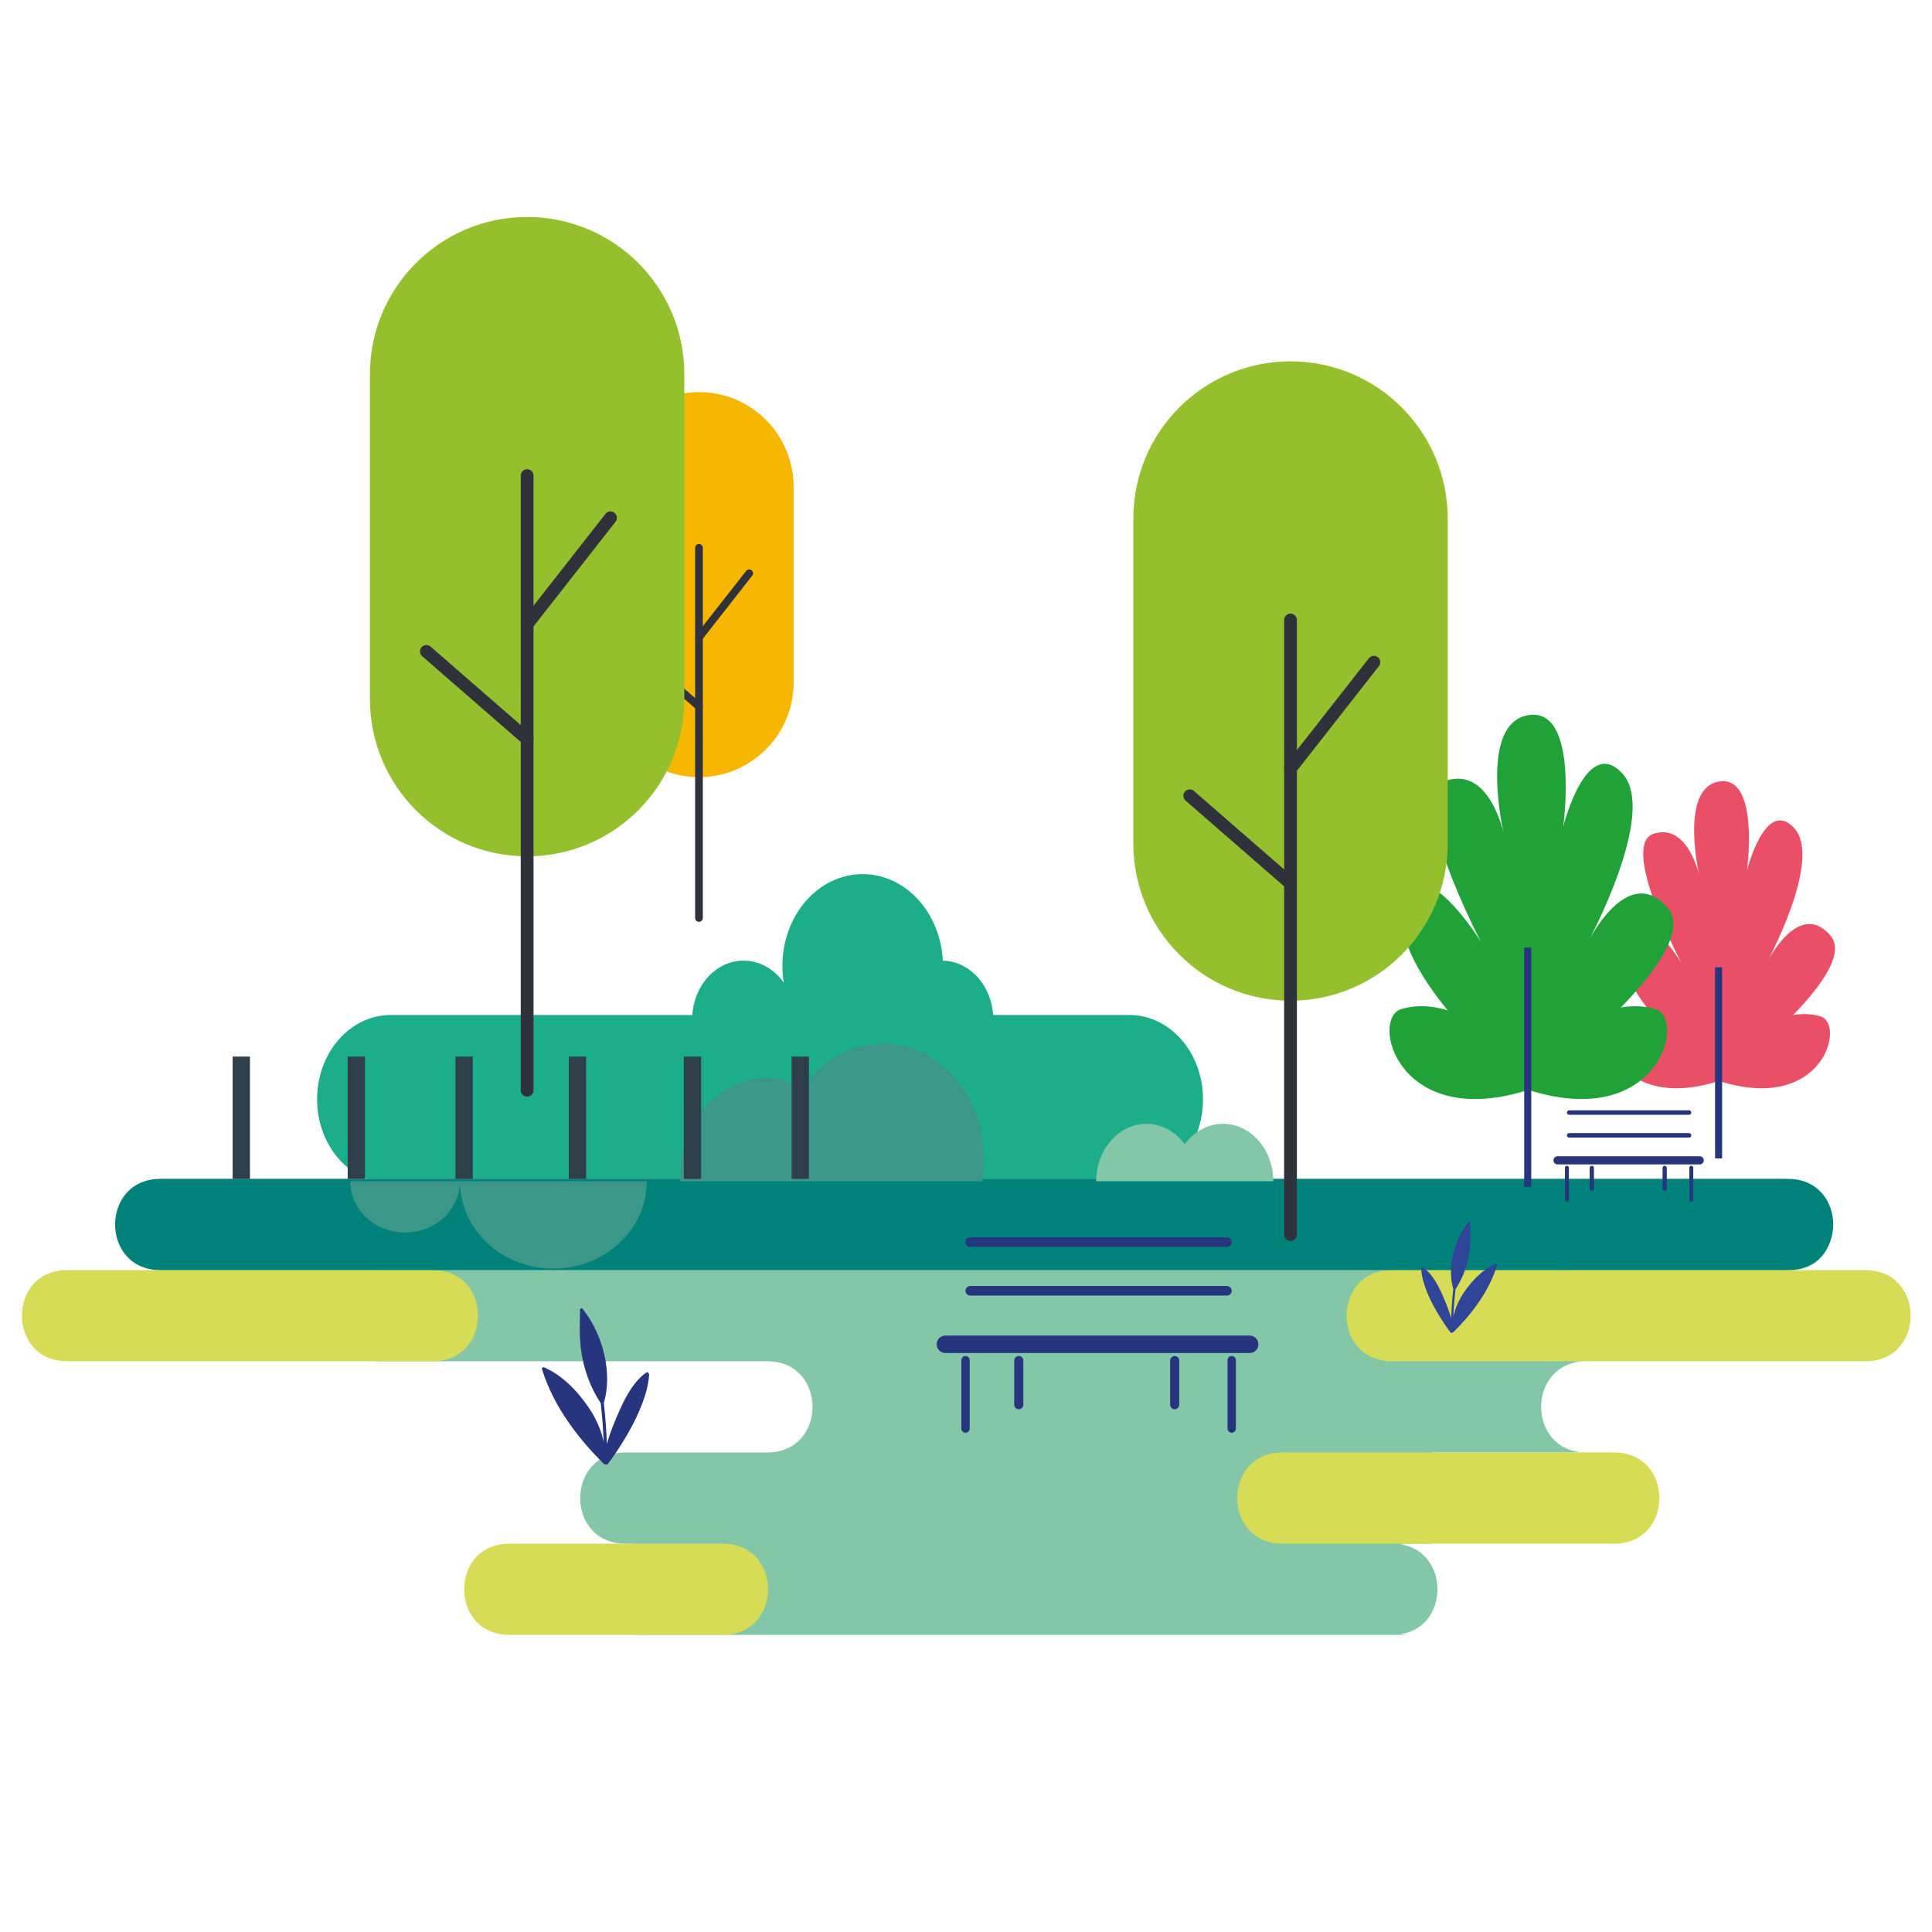 <?xml version="1.0" encoding="utf-8"?>
<!-- Generator: Adobe Illustrator 16.0.3, SVG Export Plug-In . SVG Version: 6.00 Build 0)  -->
<!DOCTYPE svg PUBLIC "-//W3C//DTD SVG 1.1//EN" "http://www.w3.org/Graphics/SVG/1.1/DTD/svg11.dtd">
<svg version="1.1" id="Warstwa_1" xmlns="http://www.w3.org/2000/svg" xmlns:xlink="http://www.w3.org/1999/xlink" x="0px" y="0px"
	 width="500px" height="500px" viewBox="0 0 500 500" enable-background="new 0 0 500 500" xml:space="preserve">
<g>
	<path fill="#1BAE89" d="M311.344,284.483c0-12.045-8.541-21.809-19.078-21.809H157.958h-56.813
		c-10.54,0-19.081,9.764-19.081,21.809l0,0c0,12.044,8.541,21.807,19.081,21.807H220.81h71.456
		C302.803,306.29,311.344,296.527,311.344,284.483L311.344,284.483z"/>
	<path fill="#1BAE89" d="M244,248.618c-0.613-12.486-9.664-22.396-20.74-22.396c-11.474,0-20.775,10.632-20.775,23.749
		c0,1.483,0.126,2.934,0.352,4.342c-2.439-3.478-6.185-5.705-10.386-5.705c-7.354,0-13.314,6.814-13.314,15.221h77.93
		C257.066,255.521,251.236,248.771,244,248.618z"/>
</g>
<g>
	<path fill="#F7B600" d="M180.892,201.122L180.892,201.122c13.528,0,24.494-10.965,24.494-24.497v-50.646
		c0-13.528-10.966-24.497-24.494-24.497l0,0c-13.531,0-24.497,10.969-24.497,24.497v50.646
		C156.395,190.157,167.361,201.122,180.892,201.122z"/>
	<g>
		
			<line fill="none" stroke="#30323B" stroke-width="1.99" stroke-linecap="round" stroke-linejoin="round" stroke-miterlimit="10" x1="180.892" y1="141.787" x2="180.892" y2="237.573"/>
		
			<line fill="none" stroke="#30323B" stroke-width="1.99" stroke-linecap="round" stroke-linejoin="round" stroke-miterlimit="10" x1="165.188" y1="169.187" x2="180.892" y2="182.849"/>
		
			<line fill="none" stroke="#30323B" stroke-width="1.99" stroke-linecap="round" stroke-linejoin="round" stroke-miterlimit="10" x1="193.884" y1="148.368" x2="180.892" y2="164.949"/>
	</g>
</g>
<g>
	<path fill-rule="evenodd" clip-rule="evenodd" fill="#83C6A8" d="M463.262,328.698c15.61,0,13.348-23.603-2.262-23.603
		c-97.012,0-321.958,0-418.966,0c-15.618,0-15.617,23.6,0,23.6l56.66,0.003c-15.611,0-15.61,23.599,0,23.599h99.886
		c15.611,0,15.611,23.601,0,23.601h-36.72c-15.609,0-15.611,23.602,0,23.602h1.807c15.611,0,15.611,23.601,0,23.601h13.464h183.172
		h4.295c-0.754,0-1.467-0.056-2.146-0.16c12.748-1.956,12.748-21.325,0-23.28c0.68-0.106,1.393-0.16,2.146-0.16h7.215
		c-15.613,0-15.613-23.602,0-23.602h35.084c0.664,0,1.303-0.04,1.918-0.105c-13.84-1.688-13.27-23.474,1.717-23.493
		c-0.484-0.026-0.984-0.029-1.504-0.002c-17.52,0-17.844-23.599-2.131-23.599H463.262z"/>
	<path fill-rule="evenodd" clip-rule="evenodd" fill="#D6DC55" d="M17.376,328.695L112,328.698c15.612,0,15.612,23.599,0,23.599
		H17.376C1.766,352.297,1.766,328.695,17.376,328.695z"/>
	<path fill-rule="evenodd" clip-rule="evenodd" fill="#D6DC55" d="M360.207,328.698h122.56c15.611,0,15.609,23.599,0,23.599h-122.56
		C344.596,352.297,344.594,328.698,360.207,328.698z"/>
	<path fill-rule="evenodd" clip-rule="evenodd" fill="#D6DC55" d="M417.744,399.499c15.615,0,15.615-23.6,0-23.6
		c-53.744,0-32.117,0-85.861,0c-15.613,0-15.613,23.6,0,23.6C385.627,399.499,364,399.499,417.744,399.499z"/>
	<path fill-rule="evenodd" clip-rule="evenodd" fill="#D6DC55" d="M187.06,399.499c15.612,0,15.612,23.601,0,23.601
		c-53.745,0-1.488,0-55.236,0c-15.61,0-15.61-23.601,0-23.601C185.572,399.499,133.315,399.499,187.06,399.499z"/>
	<path fill-rule="evenodd" clip-rule="evenodd" fill="#00827A" d="M41.496,305.096h421.227c15.612,0,15.612,23.603,0,23.603
		l-421.227-0.003C25.885,328.695,25.885,305.096,41.496,305.096z"/>
</g>
<path id="XMLID_22_" fill="#27357F" d="M157.168,379.073c0.014-0.008,10.141-13.041,10.82-23.23c0.027-0.41-0.361-0.869-0.613-0.701
	c-3.049,2.043-5.16,5.717-6.928,9.617c-1.215,2.705-2.504,5.779-3.385,8.922c-0.133-3.51-0.389-7.041-0.785-10.586
	c0-0.006,0-0.012,0-0.018c2.242-7.479-0.066-17.537-5.463-24.307c-0.25-0.318-0.674-0.242-0.684,0.154
	c-0.078,3.367-0.221,6.629,0.205,10.078c0.641,5.207,2.379,9.955,5.135,14.16c0.377,3.354,0.629,6.691,0.764,10.014
	c-0.695-3.238-2.033-6.193-3.875-8.895c-3.156-4.645-7.068-8.48-11.582-10.428c-0.275-0.119-0.617,0.141-0.5,0.518
	c3.045,9.766,9.4,17.941,16.078,24.568L157.168,379.073z"/>
<path id="XMLID_19_" fill="#2F4597" d="M375.475,344.95c-0.01-0.006-7.193-9.25-7.674-16.477c-0.02-0.291,0.256-0.617,0.434-0.498
	c2.162,1.449,3.66,4.055,4.914,6.822c0.861,1.918,1.777,4.098,2.402,6.326c0.094-2.488,0.275-4.992,0.557-7.508
	c0-0.004,0-0.008,0-0.012c-1.592-5.303,0.045-12.439,3.873-17.24c0.178-0.225,0.479-0.172,0.484,0.109
	c0.057,2.387,0.158,4.701-0.145,7.148c-0.455,3.693-1.688,7.061-3.643,10.045c-0.266,2.377-0.443,4.746-0.541,7.102
	c0.492-2.299,1.443-4.393,2.748-6.309c2.238-3.295,5.014-6.016,8.215-7.396c0.197-0.086,0.439,0.098,0.355,0.365
	c-2.158,6.93-6.668,12.729-11.402,17.428L375.475,344.95z"/>
<g>
	<path fill="#EA4F68" d="M444.637,279.734c0,0-29.846-24.429-25.389-38.733c3.611-11.6,15.861,8.156,15.861,8.156
		s-16.115-30.592-7.104-33.398c9.008-2.805,11.832,11.142,11.832,11.142s-5.428-23.021,5.109-24.653
		c10.539-1.636,7.172,23.025,7.172,23.025s4.764-19.056,12.229-10.949c7.467,8.108-7.209,35.034-7.209,35.034
		s8.219-16.859,16.545-7.281C482.015,251.651,444.637,279.734,444.637,279.734z"/>
	<path fill="#EA4F68" d="M431.25,264.578c0,0-5.869-3.449-12.549-1.571c-6.678,1.878-0.818,25.432,26.311,16.708L431.25,264.578z"/>
	<path fill="#EA4F68" d="M458.535,264.578c0,0,5.867-3.449,12.547-1.571c6.681,1.878,0.816,25.432-26.311,16.708L458.535,264.578z"
		/>
	
		<line fill="none" stroke="#27357F" stroke-width="1.828" stroke-miterlimit="10" x1="444.771" y1="250.329" x2="444.771" y2="299.794"/>
</g>
<g>
	<path fill="#20A238" d="M395.207,282.04c0,0-37.348-30.569-31.773-48.469c4.52-14.516,19.855,10.205,19.855,10.205
		s-20.17-38.281-8.895-41.793c11.275-3.511,14.807,13.942,14.807,13.942s-6.791-28.806,6.395-30.852
		c13.189-2.045,8.975,28.813,8.975,28.813s5.959-23.845,15.303-13.699c9.344,10.145-9.021,43.838-9.021,43.838
		s10.283-21.095,20.705-9.111C441.979,246.899,395.207,282.04,395.207,282.04z"/>
	<path fill="#20A238" d="M378.453,263.074c0,0-7.34-4.316-15.697-1.967c-8.363,2.35-1.025,31.826,32.922,20.908L378.453,263.074z"/>
	<path fill="#20A238" d="M412.598,263.074c0,0,7.344-4.316,15.701-1.967c8.359,2.35,1.025,31.826-32.926,20.908L412.598,263.074z"/>
	
		<line fill="none" stroke="#27357F" stroke-width="1.828" stroke-miterlimit="10" x1="395.373" y1="245.242" x2="395.373" y2="307.144"/>
</g>
<g>
	<path fill="#95C02E" d="M136.422,221.619L136.422,221.619c22.465,0,40.681-18.212,40.681-40.677V96.833
		c0-22.463-18.216-40.677-40.681-40.677l0,0c-22.465,0-40.681,18.214-40.681,40.677v84.109
		C95.742,203.407,113.958,221.619,136.422,221.619z"/>
	<g>
		
			<line fill="none" stroke="#30323B" stroke-width="3.305" stroke-linecap="round" stroke-linejoin="round" stroke-miterlimit="10" x1="136.422" y1="123.084" x2="136.422" y2="282.151"/>
		
			<line fill="none" stroke="#30323B" stroke-width="3.305" stroke-linecap="round" stroke-linejoin="round" stroke-miterlimit="10" x1="110.348" y1="168.589" x2="136.422" y2="191.274"/>
		
			<line fill="none" stroke="#30323B" stroke-width="3.305" stroke-linecap="round" stroke-linejoin="round" stroke-miterlimit="10" x1="157.999" y1="134.013" x2="136.422" y2="161.55"/>
	</g>
</g>
<g>
	<path fill="#95C02E" d="M333.982,258.98L333.982,258.98c22.467,0,40.684-18.209,40.684-40.677v-84.107
		c0-22.465-18.217-40.678-40.684-40.678l0,0c-22.463,0-40.678,18.213-40.678,40.678v84.107
		C293.305,240.771,311.52,258.98,333.982,258.98z"/>
	<g>
		
			<line fill="none" stroke="#30323B" stroke-width="3.305" stroke-linecap="round" stroke-linejoin="round" stroke-miterlimit="10" x1="333.982" y1="160.445" x2="333.982" y2="319.513"/>
		
			<line fill="none" stroke="#30323B" stroke-width="3.305" stroke-linecap="round" stroke-linejoin="round" stroke-miterlimit="10" x1="307.91" y1="205.95" x2="333.982" y2="228.636"/>
		
			<line fill="none" stroke="#30323B" stroke-width="3.305" stroke-linecap="round" stroke-linejoin="round" stroke-miterlimit="10" x1="355.561" y1="171.378" x2="333.982" y2="198.912"/>
	</g>
</g>
<g id="Warstwa_6">
	<path fill="#27357F" d="M318.76,334.057c0,0.683-0.555,1.239-1.238,1.239h-66.414c-0.686,0-1.243-0.557-1.243-1.239l0,0
		c0-0.686,0.557-1.239,1.243-1.239h66.414C318.209,332.817,318.76,333.371,318.76,334.057L318.76,334.057z"/>
	<path fill="#27357F" d="M318.76,321.445c0,0.685-0.555,1.239-1.238,1.239h-66.414c-0.686,0-1.243-0.555-1.243-1.239l0,0
		c0-0.686,0.557-1.24,1.243-1.24h66.414C318.209,320.205,318.76,320.76,318.76,321.445L318.76,321.445z"/>
	<path fill="#27357F" d="M325.676,347.902c0,1.247-1.008,2.26-2.26,2.26h-78.738c-1.247,0-2.26-1.013-2.26-2.26l0,0
		c0-1.251,1.013-2.259,2.26-2.259h78.742C324.668,345.644,325.676,346.651,325.676,347.902L325.676,347.902z"/>
	<path fill="#27357F" d="M250.958,369.706c0,0.602-0.487,1.084-1.084,1.084l0,0c-0.602,0-1.087-0.482-1.087-1.084v-17.693
		c0-0.6,0.487-1.087,1.087-1.087l0,0c0.597,0,1.084,0.487,1.084,1.087V369.706z"/>
	<path fill="#27357F" d="M262.484,363.545c0,0.649,0.525,1.172,1.174,1.172l0,0c0.65,0,1.176-0.527,1.176-1.172v-11.444
		c0-0.649-0.525-1.175-1.176-1.175l0,0c-0.648,0-1.174,0.525-1.174,1.175V363.545z"/>
	<path fill="#27357F" d="M302.836,363.545c0,0.649,0.525,1.172,1.174,1.172l0,0c0.65,0,1.176-0.527,1.176-1.172v-11.444
		c0-0.649-0.525-1.175-1.176-1.175l0,0c-0.648,0-1.174,0.525-1.174,1.175V363.545z"/>
	<path fill="#27357F" d="M319.848,369.706c0,0.602-0.486,1.084-1.084,1.084l0,0c-0.6,0-1.086-0.482-1.086-1.084v-17.693
		c0-0.6,0.486-1.087,1.086-1.087l0,0c0.598,0,1.084,0.487,1.084,1.087V369.706z"/>
	<path fill="#27357F" d="M936.796,334.524c0.771,0.046,1.549,0.132,2.33,0.232c-0.01-6.374-0.029-12.428,0.027-18.458
		c0.018-2.316,1.346-3.622,3.705-3.718c1.309-0.051,2.623-0.017,3.932-0.015c2.523,0.012,3.973,1.352,4.006,3.8
		c0.086,6.269,0.072,12.532-0.051,18.801c0.764-0.012,1.525-0.04,2.287-0.064c0-5.998,0.01-11.949-0.006-17.887
		c-0.008-4.874-2.104-6.939-7.029-7.007c-0.768-0.012-1.533-0.012-2.303,0.003c-4.68,0.078-6.873,2.214-6.904,6.844
		c-0.033,5.042,0.006,10.08,0.01,15.124C936.798,332.956,936.796,333.741,936.796,334.524z"/>
	<path fill="#27357F" d="M942.159,317.345c1.553,0,3.107-0.043,4.658,0.043c0.287,0.015,0.818,0.602,0.766,0.808
		c-0.104,0.425-0.508,1.069-0.824,1.094c-1.5,0.112-3.012,0.053-4.521,0.053C942.214,318.675,942.188,318.009,942.159,317.345z"/>
</g>
<g id="Warstwa_6_1_">
	<path fill="#27357F" d="M437.707,293.824c0,0.319-0.258,0.58-0.578,0.58h-31.037c-0.32,0-0.58-0.261-0.58-0.58l0,0
		c0-0.32,0.26-0.578,0.58-0.578h31.037C437.451,293.246,437.707,293.504,437.707,293.824L437.707,293.824z"/>
	<path fill="#27357F" d="M437.707,287.932c0,0.319-0.258,0.578-0.578,0.578h-31.037c-0.32,0-0.58-0.259-0.58-0.578l0,0
		c0-0.321,0.26-0.58,0.58-0.58h31.037C437.451,287.352,437.707,287.61,437.707,287.932L437.707,287.932z"/>
	<path fill="#27357F" d="M440.939,300.295c0,0.583-0.471,1.057-1.055,1.057h-36.797c-0.582,0-1.057-0.474-1.057-1.057l0,0
		c0-0.584,0.475-1.056,1.057-1.056h36.799C440.469,299.239,440.939,299.711,440.939,300.295L440.939,300.295z"/>
	<path fill="#27357F" d="M406.023,310.484c0,0.281-0.229,0.507-0.508,0.507l0,0c-0.281,0-0.508-0.226-0.508-0.507v-8.269
		c0-0.28,0.229-0.508,0.508-0.508l0,0c0.279,0,0.508,0.228,0.508,0.508V310.484z"/>
	<path fill="#27357F" d="M411.408,307.605c0,0.304,0.246,0.548,0.549,0.548l0,0c0.305,0,0.551-0.247,0.551-0.548v-5.349
		c0-0.303-0.246-0.549-0.551-0.549l0,0c-0.303,0-0.549,0.246-0.549,0.549V307.605z"/>
	<path fill="#27357F" d="M430.266,307.605c0,0.304,0.246,0.548,0.549,0.548l0,0c0.305,0,0.549-0.247,0.549-0.548v-5.349
		c0-0.303-0.244-0.549-0.549-0.549l0,0c-0.303,0-0.549,0.246-0.549,0.549V307.605z"/>
	<path fill="#27357F" d="M438.217,310.484c0,0.281-0.229,0.507-0.508,0.507l0,0c-0.279,0-0.506-0.226-0.506-0.507v-8.269
		c0-0.28,0.227-0.508,0.506-0.508l0,0c0.279,0,0.508,0.228,0.508,0.508V310.484z"/>
</g>
<g>
	<path fill="#3B9788" d="M143.214,328.324c-13.355,0-24.182-10.122-24.182-22.61h48.359
		C167.392,318.202,156.566,328.324,143.214,328.324z"/>
	<path fill="#3B9788" d="M104.837,318.99c-7.84,0-14.195-5.944-14.195-13.276h28.391C119.033,313.046,112.677,318.99,104.837,318.99
		z"/>
</g>
<path fill="#3B9788" d="M254.191,305.714c0.313-1.848,0.482-3.754,0.482-5.704c0-16.539-11.73-29.944-26.199-29.944
	c-8.348,0-15.777,4.467-20.574,11.418c-2.902-1.582-6.15-2.47-9.58-2.47c-12.309,0-22.285,11.403-22.285,25.47
	c0,0.411,0.012,0.822,0.029,1.23H254.191z"/>
<path fill="#83C6A8" d="M316.529,290.848c-3.975,0-7.527,2.043-9.914,5.255c-2.385-3.212-5.938-5.255-9.912-5.255
	c-7.184,0-13.006,6.656-13.006,14.866h45.838C329.535,297.504,323.713,290.848,316.529,290.848z"/>
<rect x="60.213" y="273.447" fill="#2F3E4B" width="4.476" height="31.648"/>
<rect x="89.975" y="273.447" fill="#2F3E4B" width="4.477" height="31.648"/>
<rect x="117.878" y="273.447" fill="#2F3E4B" width="4.476" height="31.648"/>
<rect x="147.21" y="273.447" fill="#2F3E4B" width="4.476" height="31.648"/>
<rect x="176.972" y="273.447" fill="#2F3E4B" width="4.477" height="31.648"/>
<rect x="204.875" y="273.447" fill="#2F3E4B" width="4.476" height="31.648"/>
</svg>
